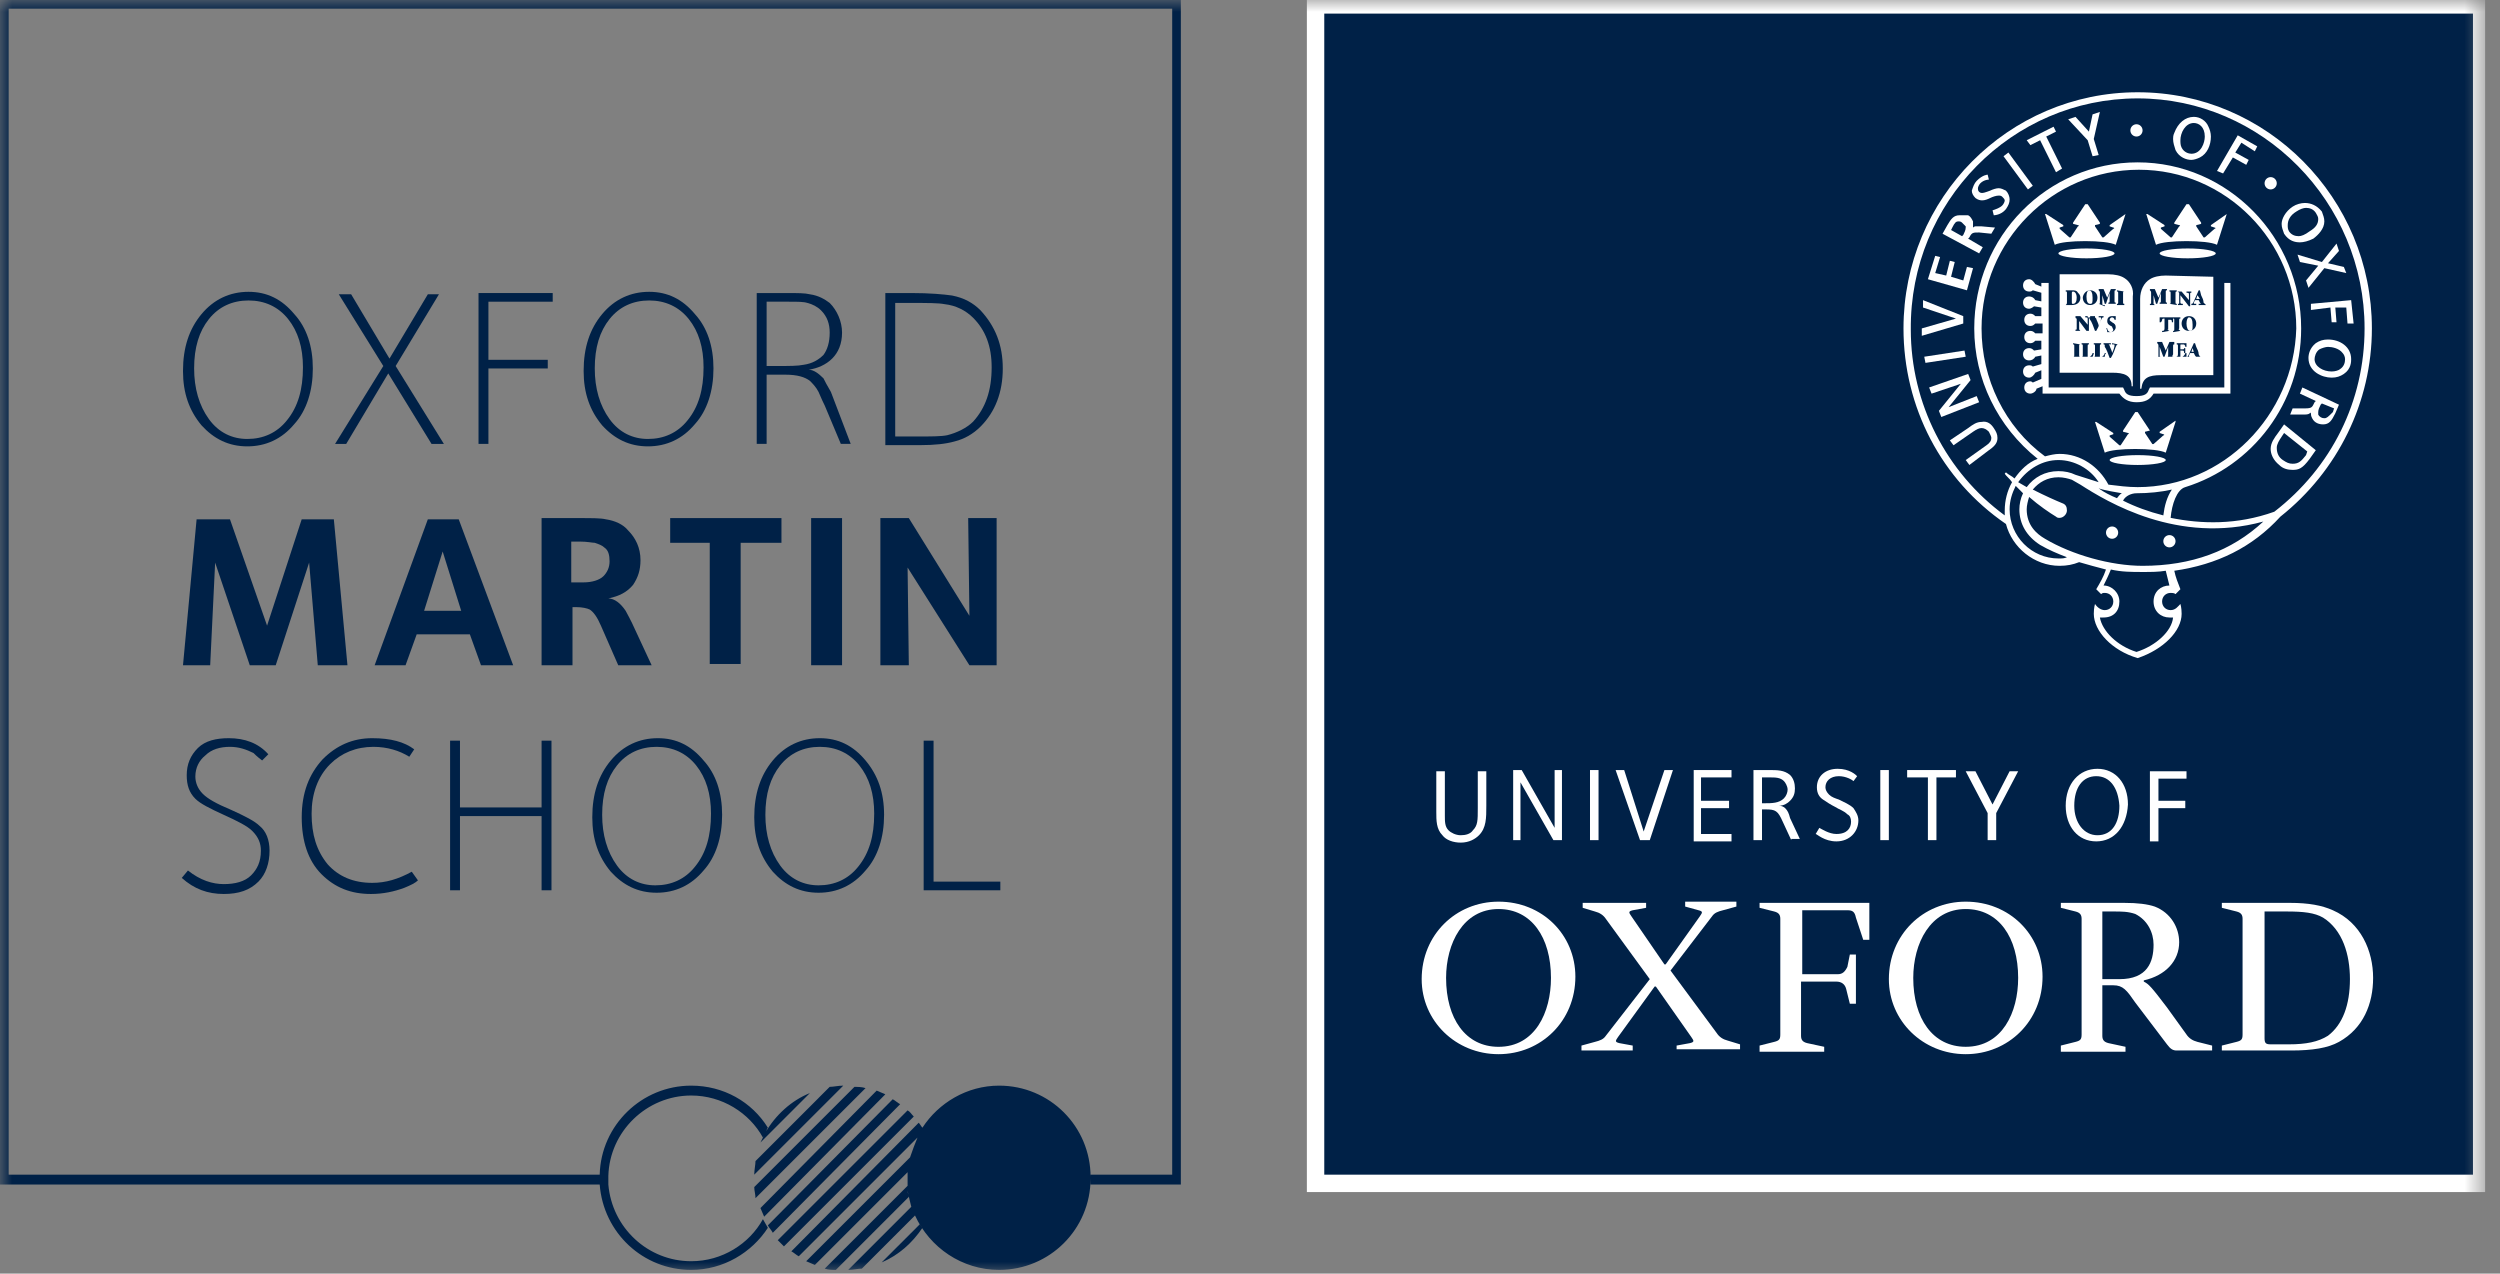 <svg width="106" height="54" viewBox="0 0 106 54" fill="none" xmlns="http://www.w3.org/2000/svg">
<rect x="0" y="0" width="106" height="54" fill="#808080" stroke="none"/>
<g clip-path="url(#clip0_813_3406)">
<mask id="mask0_813_3406" style="mask-type:luminance" maskUnits="userSpaceOnUse" x="0" y="0" width="106" height="54">
<path d="M105.379 0H0V54H105.379V0Z" fill="white"/>
</mask>
<g mask="url(#mask0_813_3406)">
<path d="M55.78 0.209V50.174H105.223V0.209H55.78Z" fill="#002147" stroke="white" stroke-width="0.738" stroke-miterlimit="10"/>
<path d="M66.796 41.412C66.796 43.289 65.347 44.697 63.538 44.697C61.727 44.697 60.279 43.289 60.279 41.516C60.279 39.638 61.727 38.23 63.538 38.23C65.399 38.23 66.796 39.638 66.796 41.412ZM65.761 41.464C65.761 39.743 64.934 38.543 63.538 38.543C62.038 38.543 61.314 40.003 61.314 41.464C61.314 43.185 62.141 44.385 63.538 44.385C65.089 44.385 65.761 42.924 65.761 41.464Z" fill="white"/>
<path d="M86.604 41.411C86.604 43.289 85.156 44.697 83.346 44.697C81.536 44.697 80.088 43.289 80.088 41.516C80.088 39.638 81.536 38.23 83.346 38.23C85.208 38.23 86.604 39.638 86.604 41.411ZM85.57 41.464C85.57 39.742 84.742 38.543 83.346 38.543C81.846 38.543 81.122 40.003 81.122 41.464C81.122 43.185 81.949 44.384 83.346 44.384C84.897 44.384 85.57 42.924 85.57 41.464Z" fill="white"/>
<path d="M89.087 41.516H89.863C91.052 41.516 91.311 40.786 91.311 40.055C91.311 39.534 91.052 39.012 90.535 38.752C90.225 38.647 89.966 38.647 89.604 38.647H89.139V41.516H89.087ZM90.535 42.507C90.173 41.985 90.018 41.776 89.604 41.776H89.139V43.915C89.139 44.071 89.191 44.176 89.397 44.228L90.121 44.384V44.593H87.38V44.332L88.001 44.176C88.208 44.123 88.26 44.071 88.26 43.863V38.96C88.26 38.804 88.208 38.699 88.001 38.647L87.38 38.491V38.282H90.07C90.639 38.282 91.052 38.334 91.363 38.439C92.035 38.699 92.397 39.325 92.397 39.951C92.397 40.733 91.828 41.359 90.897 41.568V41.62C91.104 41.724 91.208 41.829 91.88 42.715L92.707 43.863C92.811 44.019 92.966 44.123 93.173 44.176L93.794 44.332V44.541H92.294C92.139 44.541 92.035 44.489 91.88 44.28L90.535 42.507Z" fill="white"/>
<path d="M78.433 40.473H78.691V42.559H78.433L78.278 41.933C78.226 41.724 78.07 41.62 77.864 41.62H76.364V43.915C76.364 44.071 76.415 44.176 76.622 44.228L77.346 44.384V44.593H74.606V44.332L75.226 44.176C75.433 44.123 75.485 44.071 75.485 43.863V38.96C75.485 38.804 75.433 38.699 75.226 38.647L74.606 38.491V38.282H79.26V39.847H79.001L78.691 38.908C78.639 38.647 78.536 38.595 78.329 38.595H76.415V41.307H77.915C78.122 41.307 78.226 41.203 78.329 40.994L78.433 40.473Z" fill="white"/>
<path d="M94.206 44.593V44.332L94.827 44.176C95.034 44.123 95.085 44.071 95.085 43.863V38.96C95.085 38.804 95.034 38.699 94.827 38.647L94.206 38.491V38.282H97.103C97.879 38.282 98.448 38.386 98.913 38.595C100.103 39.117 100.62 40.316 100.62 41.464C100.62 42.559 100.206 43.602 99.172 44.176C98.706 44.437 98.034 44.541 97.154 44.541H94.206V44.593ZM96.017 38.647V44.019C96.017 44.228 96.069 44.28 96.275 44.28H97.051C97.775 44.28 98.293 44.176 98.706 43.915C99.327 43.446 99.637 42.611 99.637 41.516C99.637 40.473 99.327 39.429 98.499 38.908C98.137 38.699 97.672 38.647 96.948 38.647H96.017Z" fill="white"/>
<path d="M69.227 44.332V44.541H67.054V44.332L67.623 44.176C67.83 44.123 67.985 44.071 68.088 43.915L69.951 41.516L68.088 38.96C67.985 38.804 67.83 38.699 67.623 38.647L67.106 38.491V38.282H69.795V38.491L69.227 38.595C69.019 38.647 69.071 38.699 69.175 38.856L70.571 40.89H70.623L72.071 38.856C72.174 38.699 72.226 38.647 72.019 38.595L71.451 38.438V38.23H73.623V38.438L73.054 38.595C72.847 38.647 72.692 38.699 72.588 38.856L70.83 41.151L72.795 43.81C72.898 43.967 73.054 44.071 73.26 44.123L73.778 44.28V44.489H71.088V44.332L71.657 44.228C71.864 44.176 71.812 44.123 71.709 43.967L70.209 41.829H70.157L68.606 43.967C68.502 44.123 68.451 44.176 68.658 44.228L69.227 44.332Z" fill="white"/>
<path d="M62.71 35.414C62.554 35.57 62.296 35.727 61.934 35.727C61.623 35.727 61.313 35.622 61.158 35.414C60.899 35.153 60.899 34.788 60.899 34.423V32.702H61.262V34.579C61.262 34.84 61.262 35.049 61.417 35.205C61.52 35.309 61.727 35.414 61.934 35.414C62.141 35.414 62.347 35.362 62.451 35.205C62.658 34.996 62.658 34.788 62.658 34.266V32.702H63.02V34.162C63.02 34.684 63.02 35.101 62.71 35.414Z" fill="white"/>
<path d="M65.864 35.622L64.468 33.171V35.622H64.158V32.65H64.52L65.916 35.101V32.65H66.227V35.622H65.864Z" fill="white"/>
<path d="M67.416 35.622V32.65H67.778V35.622H67.416Z" fill="white"/>
<path d="M69.951 35.622H69.537L68.502 32.65H68.865L69.692 35.257L70.571 32.65H70.933L69.951 35.622Z" fill="white"/>
<path d="M71.813 35.622V32.65H73.416V32.962H72.123V33.953H73.312V34.266H72.123V35.362H73.416V35.675H71.813V35.622Z" fill="white"/>
<path d="M75.64 33.119C75.485 32.962 75.278 32.962 75.019 32.962H74.709V34.058H74.812C75.122 34.058 75.433 34.058 75.64 33.849C75.743 33.745 75.795 33.588 75.795 33.484C75.795 33.328 75.691 33.171 75.64 33.119ZM75.95 35.622L75.588 34.84C75.381 34.371 75.278 34.319 74.864 34.319H74.709V35.622H74.347V32.65H74.967C75.381 32.65 75.64 32.65 75.898 32.858C76.053 33.015 76.105 33.223 76.105 33.432C76.105 33.641 76.053 33.797 75.898 33.953C75.795 34.058 75.64 34.162 75.433 34.162C75.537 34.162 75.64 34.214 75.691 34.266C75.795 34.371 75.846 34.475 75.898 34.684L76.312 35.57H75.95V35.622Z" fill="white"/>
<path d="M79.725 35.622V32.65H80.087V35.622H79.725Z" fill="white"/>
<path d="M82.105 32.962V35.622H81.743V32.962H80.863V32.65H82.932V32.962H82.105Z" fill="white"/>
<path d="M84.639 34.475V35.622H84.276V34.475L83.346 32.702H83.759L84.483 34.11L85.207 32.702H85.57L84.639 34.475Z" fill="white"/>
<path d="M88.88 32.91C88.311 32.91 87.949 33.38 87.949 34.162C87.949 34.892 88.362 35.414 88.931 35.414C89.552 35.414 89.862 34.892 89.862 34.162C89.81 33.38 89.449 32.91 88.88 32.91ZM88.88 35.675C88.104 35.675 87.586 35.049 87.586 34.162C87.586 33.223 88.156 32.597 88.931 32.597C89.707 32.597 90.225 33.223 90.225 34.11C90.173 35.049 89.655 35.675 88.88 35.675Z" fill="white"/>
<path d="M91.518 32.962V33.953H92.656V34.266H91.518V35.675H91.156V32.702H92.708V33.015H91.518V32.962Z" fill="white"/>
<path d="M77.036 33.38C77.036 32.91 77.398 32.597 77.916 32.597C78.433 32.597 78.691 32.858 78.743 32.91L78.588 33.119C78.536 33.067 78.278 32.91 77.967 32.91C77.605 32.91 77.398 33.119 77.398 33.38C77.398 33.484 77.45 33.588 77.553 33.693C77.657 33.797 77.812 33.849 77.967 33.901C78.174 34.005 78.433 34.11 78.588 34.266C78.691 34.423 78.795 34.579 78.795 34.788C78.795 35.257 78.433 35.675 77.864 35.675C77.346 35.675 77.036 35.361 76.985 35.361L77.14 35.101C77.243 35.153 77.553 35.361 77.864 35.361C78.329 35.361 78.485 35.101 78.485 34.84C78.485 34.684 78.433 34.579 78.329 34.527C78.174 34.37 77.967 34.318 77.812 34.214C77.605 34.11 77.45 34.005 77.295 33.901C77.14 33.797 77.036 33.64 77.036 33.38Z" fill="white"/>
<path d="M94.311 11.996C94.311 11.996 94.311 16.168 94.311 16.429C94.052 16.429 91.156 16.429 91.156 16.429L91.104 16.533C91.053 16.69 90.949 16.794 90.587 16.794C90.225 16.794 90.122 16.69 90.07 16.533L90.019 16.429C90.019 16.429 87.122 16.429 86.863 16.429C86.863 16.168 86.863 11.996 86.863 11.996H86.553V12.152L86.295 12.048C86.243 11.944 86.139 11.839 86.036 11.839C85.881 11.839 85.777 11.944 85.777 12.1C85.777 12.257 85.881 12.361 86.036 12.361C86.088 12.361 86.139 12.361 86.191 12.309L86.553 12.413V12.778L86.295 12.726C86.243 12.622 86.139 12.57 86.036 12.57C85.881 12.57 85.777 12.674 85.777 12.83C85.777 12.987 85.881 13.091 86.036 13.091C86.088 13.091 86.191 13.039 86.243 12.987L86.553 13.039V13.404H86.295C86.243 13.352 86.191 13.3 86.088 13.3C85.932 13.3 85.829 13.404 85.829 13.56C85.829 13.717 85.932 13.821 86.088 13.821C86.191 13.821 86.243 13.769 86.295 13.717H86.605V14.134H86.295C86.243 14.082 86.191 14.03 86.088 14.03C85.932 14.03 85.829 14.134 85.829 14.291C85.829 14.447 85.932 14.552 86.088 14.552C86.191 14.552 86.243 14.499 86.295 14.447H86.553V14.812L86.243 14.864C86.191 14.812 86.139 14.76 86.036 14.76C85.881 14.76 85.777 14.864 85.777 15.021C85.777 15.177 85.881 15.282 86.036 15.282C86.139 15.282 86.243 15.229 86.295 15.125L86.553 15.073V15.438L86.191 15.542C86.139 15.49 86.088 15.49 86.036 15.49C85.881 15.49 85.777 15.595 85.777 15.751C85.777 15.908 85.881 16.012 86.036 16.012C86.139 16.012 86.243 15.908 86.295 15.803L86.553 15.699V16.064L86.191 16.22C86.191 16.22 86.139 16.168 86.088 16.168C85.932 16.168 85.829 16.273 85.829 16.429C85.829 16.585 85.932 16.69 86.088 16.69C86.191 16.69 86.346 16.585 86.346 16.481L86.605 16.377V16.69C86.605 16.69 89.708 16.69 89.863 16.69C90.019 16.898 90.225 17.055 90.587 17.055C90.949 17.055 91.156 16.951 91.311 16.69C91.466 16.69 94.57 16.69 94.57 16.69V11.996H94.311Z" fill="white"/>
<path d="M88.467 10.953C89.124 10.953 89.656 10.859 89.656 10.744C89.656 10.629 89.124 10.535 88.467 10.535C87.809 10.535 87.277 10.629 87.277 10.744C87.277 10.859 87.809 10.953 88.467 10.953Z" fill="white"/>
<path d="M90.122 9.075L89.449 9.545V9.597L89.604 9.649C89.656 9.649 89.656 9.701 89.604 9.701L89.191 10.066H89.139L88.828 9.597C88.828 9.545 88.828 9.545 88.828 9.545L89.035 9.492V9.44L88.518 8.658H88.415L87.898 9.44V9.492L88.104 9.545C88.156 9.545 88.156 9.597 88.104 9.597L87.794 10.066H87.743L87.329 9.701V9.649L87.484 9.597V9.545L86.76 9.075H86.708L87.122 10.379C87.329 10.275 87.846 10.223 88.415 10.223C88.984 10.223 89.501 10.275 89.708 10.379L90.122 9.075Z" fill="white"/>
<path d="M90.638 19.715C91.295 19.715 91.828 19.621 91.828 19.506C91.828 19.391 91.295 19.297 90.638 19.297C89.981 19.297 89.449 19.391 89.449 19.506C89.449 19.621 89.981 19.715 90.638 19.715Z" fill="white"/>
<path d="M92.242 17.837L91.569 18.307V18.359L91.724 18.411C91.776 18.411 91.776 18.463 91.724 18.463L91.311 18.828H91.259L90.948 18.359C90.948 18.307 90.948 18.307 90.948 18.307L91.156 18.255L90.638 17.472H90.535L90.018 18.255V18.307L90.225 18.359C90.276 18.359 90.276 18.411 90.225 18.411L89.914 18.881H89.863L89.449 18.515V18.463L89.604 18.411V18.359L88.88 17.89H88.828L89.242 19.193C89.449 19.089 89.966 19.037 90.535 19.037C91.104 19.037 91.621 19.089 91.828 19.193L92.242 17.89V17.837Z" fill="white"/>
<path d="M92.758 10.953C93.415 10.953 93.948 10.859 93.948 10.744C93.948 10.629 93.415 10.535 92.758 10.535C92.102 10.535 91.569 10.629 91.569 10.744C91.569 10.859 92.102 10.953 92.758 10.953Z" fill="white"/>
<path d="M94.414 9.075L93.742 9.545V9.597L93.897 9.649C93.948 9.649 93.948 9.701 93.897 9.701L93.483 10.066H93.431L93.121 9.597C93.121 9.545 93.121 9.545 93.121 9.545L93.328 9.492V9.44L92.811 8.658H92.707L92.19 9.44V9.492L92.397 9.545C92.448 9.545 92.448 9.597 92.397 9.597L92.087 10.066H92.035L91.621 9.701V9.649L91.776 9.597V9.545L91.052 9.075H91.001L91.414 10.379C91.621 10.275 92.138 10.223 92.707 10.223C93.276 10.223 93.793 10.275 94 10.379L94.414 9.075Z" fill="white"/>
<path d="M87.897 12.361C87.846 12.361 87.846 12.361 87.897 12.361C87.846 12.361 87.846 12.413 87.846 12.413V12.778C87.846 12.883 87.846 12.883 87.897 12.883C88.001 12.883 88.052 12.778 88.052 12.622C88.052 12.413 87.949 12.361 87.897 12.361Z" fill="white"/>
<path d="M90.07 11.787C89.915 11.683 89.656 11.63 89.397 11.63H87.328V15.803H89.552C90.07 15.803 90.38 15.907 90.38 16.377H90.431V12.569C90.483 12.256 90.328 11.943 90.07 11.787ZM88.984 12.882C89.035 12.882 89.035 12.882 89.035 12.83C89.035 12.778 89.035 12.778 89.035 12.674V12.465C89.035 12.361 89.035 12.361 88.984 12.309V12.256H89.191L89.346 12.621L89.501 12.256H89.707V12.309C89.656 12.309 89.656 12.309 89.656 12.413V12.726C89.656 12.83 89.656 12.83 89.707 12.83V12.882H89.397V12.83C89.449 12.83 89.449 12.83 89.449 12.726V12.413L89.294 12.882H89.242L89.139 12.517V12.726C89.139 12.83 89.139 12.83 89.139 12.882C89.139 12.934 89.139 12.934 89.242 12.934V12.986L88.984 12.882ZM89.501 13.821C89.397 13.769 89.346 13.717 89.346 13.612C89.346 13.508 89.397 13.404 89.552 13.404C89.604 13.404 89.604 13.404 89.656 13.404H89.707C89.707 13.456 89.707 13.508 89.707 13.56H89.656C89.656 13.508 89.604 13.456 89.552 13.456C89.501 13.456 89.449 13.508 89.449 13.56C89.449 13.612 89.501 13.612 89.552 13.665C89.656 13.717 89.707 13.769 89.707 13.873C89.707 13.977 89.604 14.082 89.501 14.082C89.449 14.082 89.449 14.082 89.397 14.082C89.346 14.082 89.346 14.082 89.346 14.082C89.346 14.03 89.346 13.977 89.294 13.925H89.346C89.346 13.977 89.397 14.082 89.501 14.082C89.552 14.082 89.604 14.03 89.604 13.977C89.552 13.873 89.552 13.821 89.501 13.821ZM88.88 13.508C88.88 13.56 88.984 13.717 88.984 13.821C89.035 13.717 89.087 13.56 89.087 13.508C89.087 13.456 89.087 13.456 89.035 13.456H88.984V13.404H89.191V13.456C89.139 13.456 89.139 13.456 89.087 13.56C89.087 13.56 88.984 13.873 88.88 14.03H88.828C88.776 13.873 88.673 13.612 88.622 13.56C88.57 13.456 88.57 13.456 88.518 13.456V13.404H88.828V13.456L88.88 13.508ZM88.622 12.309C88.776 12.309 88.932 12.413 88.932 12.621C88.932 12.83 88.776 12.934 88.622 12.934C88.415 12.934 88.311 12.778 88.311 12.621C88.311 12.517 88.415 12.309 88.622 12.309ZM87.587 12.934C87.639 12.882 87.639 12.882 87.639 12.778V12.465C87.639 12.361 87.639 12.361 87.587 12.361V12.309H87.846C87.949 12.309 88.052 12.309 88.104 12.413C88.156 12.465 88.208 12.517 88.208 12.621C88.208 12.83 88.052 12.934 87.846 12.934H87.587ZM88.208 14.603C88.156 14.603 88.156 14.603 88.156 14.708V15.021C88.156 15.125 88.156 15.125 88.208 15.125H87.897C87.949 15.125 87.949 15.125 87.949 15.021V14.708C87.949 14.603 87.949 14.603 87.897 14.603V14.551L88.208 14.603ZM88.208 14.03H88.001V13.977C88.052 13.977 88.052 13.977 88.052 13.925C88.052 13.873 88.052 13.821 88.052 13.769V13.612C88.052 13.56 88.052 13.508 88.052 13.508C88.052 13.508 88.001 13.508 88.001 13.456V13.404H88.208L88.518 13.769V13.665C88.518 13.56 88.518 13.508 88.518 13.508C88.518 13.456 88.467 13.456 88.415 13.456V13.404H88.622V13.456C88.57 13.456 88.57 13.456 88.57 13.508C88.57 13.56 88.57 13.612 88.57 13.665V14.03H88.467L88.156 13.612V13.769C88.156 13.873 88.156 13.925 88.156 13.925C88.156 13.977 88.156 13.977 88.208 14.03ZM88.725 15.125H88.26C88.311 15.125 88.311 15.125 88.311 15.021V14.708C88.311 14.603 88.311 14.603 88.26 14.603V14.551H88.57V14.603C88.518 14.603 88.518 14.603 88.518 14.708V15.021C88.518 15.073 88.518 15.073 88.518 15.125H88.57C88.622 15.125 88.622 15.125 88.673 15.073C88.673 15.073 88.725 15.021 88.725 14.968H88.776C88.776 15.021 88.725 15.125 88.725 15.125ZM89.242 15.125H88.776C88.828 15.125 88.828 15.125 88.828 15.021V14.708C88.828 14.603 88.828 14.603 88.776 14.603V14.551H89.087V14.603C89.035 14.603 89.035 14.603 89.035 14.708V15.021C89.035 15.073 89.035 15.073 89.035 15.125H89.087C89.139 15.125 89.139 15.125 89.191 15.073C89.191 15.073 89.242 15.021 89.242 14.968H89.294C89.242 15.021 89.242 15.125 89.242 15.125ZM89.811 14.603C89.759 14.603 89.759 14.603 89.707 14.708C89.707 14.708 89.604 15.021 89.501 15.177H89.449C89.397 15.021 89.294 14.76 89.242 14.708C89.242 14.603 89.242 14.603 89.191 14.603V14.551H89.501V14.603H89.449C89.397 14.603 89.397 14.603 89.449 14.655C89.449 14.708 89.552 14.864 89.552 14.968C89.604 14.864 89.656 14.708 89.656 14.655C89.656 14.603 89.656 14.603 89.604 14.603H89.552V14.551L89.811 14.603ZM90.07 12.361C90.018 12.361 90.018 12.361 90.018 12.465V12.778C90.018 12.882 90.018 12.882 90.07 12.882V12.934H89.759V12.882C89.811 12.882 89.811 12.882 89.811 12.778V12.465C89.811 12.361 89.811 12.361 89.759 12.361V12.309L90.07 12.361Z" fill="white"/>
<path d="M88.621 12.883C88.725 12.883 88.725 12.83 88.725 12.622C88.725 12.413 88.673 12.309 88.57 12.309C88.518 12.309 88.466 12.413 88.466 12.57C88.466 12.778 88.518 12.883 88.621 12.883Z" fill="white"/>
<path d="M92.707 13.717C92.707 13.873 92.759 14.03 92.862 14.03C92.966 14.03 92.966 13.977 92.966 13.769C92.966 13.56 92.914 13.456 92.81 13.456C92.759 13.456 92.707 13.56 92.707 13.717Z" fill="white"/>
<path d="M91.828 11.683C91.569 11.683 91.311 11.735 91.156 11.839C90.897 11.996 90.742 12.309 90.742 12.674V16.481H90.794C90.845 16.012 91.104 15.907 91.621 15.907H93.845V11.735L91.828 11.683ZM92.294 12.361H92.5L92.811 12.726V12.622C92.811 12.517 92.811 12.465 92.811 12.465C92.811 12.413 92.759 12.413 92.707 12.413V12.361H92.914V12.413C92.863 12.413 92.863 12.413 92.863 12.465C92.863 12.517 92.863 12.569 92.863 12.622V12.987H92.811L92.448 12.517V12.674C92.448 12.778 92.448 12.83 92.448 12.83C92.448 12.882 92.5 12.882 92.552 12.882V12.934H92.345V12.882C92.397 12.882 92.397 12.882 92.397 12.83C92.397 12.778 92.397 12.726 92.397 12.674V12.517C92.397 12.465 92.397 12.413 92.397 12.413C92.345 12.361 92.345 12.361 92.294 12.361ZM93.121 13.717C93.121 13.925 92.966 14.03 92.811 14.03C92.604 14.03 92.5 13.873 92.5 13.717C92.5 13.56 92.604 13.404 92.811 13.404C93.018 13.404 93.121 13.56 93.121 13.717ZM92.448 14.03L92.139 14.082V14.03C92.19 14.03 92.19 14.03 92.19 13.925V13.613C92.19 13.508 92.19 13.508 92.139 13.508V13.456H92.448V13.508C92.397 13.508 92.397 13.508 92.397 13.613V13.925C92.345 13.978 92.397 13.978 92.448 14.03ZM91.983 12.882C92.035 12.882 92.035 12.882 92.035 12.778V12.465C92.035 12.361 92.035 12.361 91.983 12.361V12.309H92.294V12.361C92.242 12.361 92.242 12.361 92.242 12.465V12.778C92.242 12.882 92.242 12.882 92.294 12.882V12.934L91.983 12.882ZM91.983 14.03L91.673 14.082V14.03C91.724 14.03 91.776 14.03 91.776 13.925V13.508C91.724 13.508 91.673 13.508 91.673 13.56C91.673 13.56 91.673 13.613 91.621 13.665H91.569C91.569 13.613 91.569 13.508 91.569 13.456H91.621C91.621 13.456 91.621 13.456 91.673 13.456H92.035H92.087H92.139C92.139 13.508 92.139 13.56 92.139 13.665H92.087C92.087 13.613 92.087 13.56 92.035 13.56C92.035 13.56 91.983 13.56 91.931 13.56V13.978C91.88 13.978 91.88 13.978 91.983 14.03ZM91.363 12.934H91.156V12.882C91.207 12.882 91.207 12.882 91.207 12.83C91.207 12.778 91.207 12.778 91.207 12.674V12.465C91.207 12.361 91.207 12.361 91.156 12.309V12.256H91.363L91.518 12.622L91.673 12.256H91.88V12.309C91.828 12.309 91.828 12.309 91.828 12.413V12.726C91.828 12.83 91.828 12.83 91.88 12.83V12.882H91.569V12.83C91.621 12.83 91.621 12.83 91.621 12.726V12.413L91.466 12.882H91.414L91.311 12.517V12.726C91.311 12.83 91.311 12.83 91.311 12.882C91.311 12.882 91.311 12.882 91.363 12.934ZM92.19 15.125H91.88C91.931 15.125 91.931 15.125 91.931 15.021V14.708L91.776 15.125H91.724L91.569 14.708V14.916C91.569 15.021 91.569 15.021 91.569 15.073C91.569 15.125 91.569 15.125 91.673 15.125H91.466C91.518 15.125 91.518 15.125 91.518 15.073C91.518 15.021 91.518 15.021 91.518 14.916V14.708C91.518 14.604 91.518 14.604 91.466 14.551V14.499H91.673L91.828 14.864L91.983 14.499H92.19V14.604C92.139 14.604 92.139 14.604 92.139 14.708V15.021C92.087 15.125 92.087 15.125 92.19 15.125ZM92.707 15.125H92.242C92.294 15.125 92.345 15.125 92.345 15.021V14.708C92.345 14.604 92.345 14.604 92.294 14.604V14.551H92.707C92.707 14.551 92.707 14.656 92.707 14.708H92.656C92.656 14.656 92.656 14.656 92.604 14.604C92.604 14.604 92.552 14.604 92.5 14.604C92.448 14.604 92.448 14.604 92.448 14.656V14.812H92.5C92.604 14.812 92.604 14.812 92.604 14.76H92.656V14.969H92.604C92.604 14.864 92.604 14.864 92.5 14.864H92.448V15.021C92.448 15.073 92.448 15.073 92.448 15.125H92.5C92.552 15.125 92.552 15.125 92.604 15.073C92.604 15.073 92.656 15.021 92.656 14.969H92.707C92.707 15.021 92.707 15.125 92.707 15.125ZM93.328 15.125H93.018H93.069C93.121 15.125 93.121 15.125 93.069 15.073L93.018 14.969H92.863L92.811 15.073C92.811 15.125 92.811 15.125 92.863 15.125H92.914H92.707C92.759 15.125 92.759 15.125 92.811 15.021L93.018 14.551H93.069L93.121 14.708C93.173 14.812 93.224 14.916 93.224 15.021C93.276 15.125 93.276 15.125 93.328 15.125ZM93.535 12.934H93.224V12.882H93.276C93.328 12.882 93.328 12.882 93.276 12.83L93.224 12.726H93.069L93.018 12.83C93.018 12.882 93.018 12.882 93.069 12.882H93.121V12.934H92.914V12.882C92.966 12.882 92.966 12.882 93.018 12.778L93.224 12.309H93.276L93.328 12.517C93.38 12.622 93.431 12.726 93.431 12.83C93.483 12.882 93.483 12.882 93.535 12.934Z" fill="white"/>
<path d="M92.966 14.76L92.915 14.916H93.017L92.966 14.76Z" fill="white"/>
<path d="M93.172 12.517L93.121 12.674H93.275L93.172 12.517Z" fill="white"/>
<path d="M89.553 22.844C89.695 22.844 89.811 22.727 89.811 22.583C89.811 22.439 89.695 22.323 89.553 22.323C89.41 22.323 89.294 22.439 89.294 22.583C89.294 22.727 89.41 22.844 89.553 22.844Z" fill="white"/>
<path d="M91.984 23.209C92.127 23.209 92.243 23.092 92.243 22.948C92.243 22.804 92.127 22.688 91.984 22.688C91.841 22.688 91.725 22.804 91.725 22.948C91.725 23.092 91.841 23.209 91.984 23.209Z" fill="white"/>
<path d="M90.587 5.789C90.73 5.789 90.845 5.673 90.845 5.529C90.845 5.385 90.73 5.268 90.587 5.268C90.444 5.268 90.328 5.385 90.328 5.529C90.328 5.673 90.444 5.789 90.587 5.789Z" fill="white"/>
<path d="M96.276 8.032C96.419 8.032 96.535 7.915 96.535 7.771C96.535 7.627 96.419 7.51 96.276 7.51C96.133 7.51 96.018 7.627 96.018 7.771C96.018 7.915 96.133 8.032 96.276 8.032Z" fill="white"/>
<path d="M84.536 18.15C84.64 18.306 84.692 18.411 84.692 18.567C84.692 18.724 84.64 18.88 84.329 19.089L83.502 19.715L83.347 19.506L84.226 18.88C84.381 18.776 84.433 18.672 84.433 18.567C84.433 18.515 84.381 18.411 84.329 18.306C84.226 18.202 84.123 18.15 84.019 18.15C83.915 18.15 83.812 18.202 83.657 18.306L82.829 18.88L82.674 18.672L83.45 18.15C83.657 17.994 83.812 17.889 84.019 17.889C84.278 17.837 84.433 17.994 84.536 18.15Z" fill="white"/>
<path d="M81.795 16.429L83.45 15.855L83.553 16.116L82.622 17.263L83.812 16.794L83.915 17.055L82.312 17.681L82.209 17.42L83.14 16.272L81.898 16.69L81.795 16.429Z" fill="white"/>
<path d="M81.588 15.125L83.295 14.864L83.346 15.125L81.639 15.386L81.588 15.125Z" fill="white"/>
<path d="M81.536 13.039V12.726L83.242 13.404V13.717L81.484 14.238V13.925L82.932 13.508L81.536 13.039Z" fill="white"/>
<path d="M83.088 9.127C82.829 9.127 82.725 9.284 82.57 9.544L82.364 9.91L83.915 10.744L84.07 10.483L83.449 10.118L83.501 10.066C83.605 9.857 83.656 9.857 83.915 9.857L84.432 9.91L84.588 9.649L84.018 9.597C83.915 9.597 83.812 9.597 83.76 9.597C83.76 9.597 83.708 9.597 83.656 9.649C83.656 9.597 83.656 9.597 83.656 9.544C83.656 9.492 83.656 9.44 83.656 9.388C83.605 9.284 83.553 9.179 83.449 9.127C83.243 9.127 83.139 9.127 83.088 9.127ZM82.777 9.649C82.88 9.44 82.932 9.388 83.036 9.388C83.088 9.388 83.139 9.388 83.191 9.44C83.243 9.492 83.294 9.544 83.346 9.597V9.649C83.346 9.753 83.294 9.857 83.243 9.962L83.191 10.014L82.725 9.753L82.777 9.649Z" fill="white"/>
<path d="M84.949 6.624L85.156 6.467L86.191 7.875L85.984 8.032L84.949 6.624Z" fill="white"/>
<path d="M85.932 5.946L87.071 5.372L87.174 5.581L86.76 5.789L87.432 7.145L87.174 7.302L86.501 5.946L86.088 6.154L85.932 5.946Z" fill="white"/>
<path d="M88.725 4.85L89.035 4.746L88.776 5.894L88.984 6.572L88.725 6.624L88.518 5.946L87.691 5.059L88.001 4.955L88.57 5.581L88.725 4.85Z" fill="white"/>
<path d="M94.001 7.25L94.88 5.737L95.707 6.206L95.604 6.415L95.035 6.05L94.776 6.467L95.345 6.78L95.241 6.989L94.673 6.676L94.259 7.354L94.001 7.25Z" fill="white"/>
<path d="M98.449 11.109L99.069 10.327L99.173 10.64L98.707 11.161L99.379 11.318L99.483 11.579L98.552 11.37L97.88 12.204L97.776 11.891L98.294 11.265L97.518 11.109L97.415 10.796L98.449 11.109Z" fill="white"/>
<path d="M97.983 12.882L99.689 12.726L99.793 13.717H99.534L99.482 13.039H99.017L99.068 13.665H98.862L98.81 13.039L97.983 13.143V12.882Z" fill="white"/>
<path d="M98.707 14.395C98.5 14.395 98.344 14.447 98.189 14.551C97.931 14.76 97.879 15.021 97.879 15.177C97.879 15.751 98.448 16.012 98.862 16.012C99.069 16.012 99.224 15.96 99.379 15.855C99.689 15.647 99.689 15.334 99.689 15.229C99.689 14.708 99.224 14.395 98.707 14.395ZM98.862 15.751C98.5 15.751 98.138 15.542 98.138 15.229C98.138 15.125 98.189 14.916 98.344 14.812C98.448 14.76 98.603 14.708 98.707 14.708C98.862 14.708 99.172 14.76 99.328 14.969C99.379 15.021 99.431 15.125 99.431 15.229C99.431 15.386 99.379 15.542 99.224 15.647C99.172 15.699 99.017 15.751 98.862 15.751Z" fill="white"/>
<path d="M97.724 8.606C97.569 8.606 97.362 8.658 97.207 8.762C96.896 8.971 96.741 9.284 96.741 9.492C96.741 9.649 96.793 9.753 96.845 9.91C97.052 10.223 97.311 10.275 97.517 10.275C97.672 10.275 97.879 10.223 98.086 10.118C98.293 9.962 98.552 9.701 98.552 9.388C98.552 9.232 98.5 9.127 98.448 8.971C98.241 8.71 97.983 8.606 97.724 8.606ZM97.465 10.014C97.311 10.014 97.155 9.962 97.052 9.805C97 9.701 97 9.649 97 9.544C97 9.336 97.103 9.127 97.362 8.971C97.517 8.866 97.672 8.814 97.776 8.814C97.931 8.814 98.086 8.866 98.19 9.023C98.241 9.127 98.293 9.179 98.293 9.284C98.293 9.492 98.19 9.649 97.931 9.805C97.724 9.962 97.569 10.014 97.465 10.014Z" fill="white"/>
<path d="M93.018 4.955C92.656 4.955 92.346 5.215 92.191 5.633C92.139 5.737 92.139 5.841 92.139 5.894C92.139 6.05 92.191 6.206 92.242 6.363C92.397 6.676 92.707 6.78 92.915 6.78C93.018 6.78 93.173 6.728 93.276 6.676C93.587 6.519 93.742 6.154 93.742 5.789C93.742 5.633 93.691 5.476 93.639 5.372C93.535 5.111 93.276 4.955 93.018 4.955ZM92.915 6.519C92.811 6.519 92.604 6.467 92.501 6.259C92.449 6.154 92.449 6.05 92.449 5.946C92.449 5.633 92.656 5.215 93.018 5.215C93.225 5.215 93.483 5.372 93.483 5.789C93.483 6.05 93.328 6.519 92.915 6.519Z" fill="white"/>
<path d="M83.398 11.318L83.656 11.37L83.398 12.309L81.743 11.839L82.053 10.848L82.26 10.9L82.053 11.578L82.519 11.683L82.674 11.057L82.881 11.109L82.725 11.735L83.243 11.891L83.398 11.318Z" fill="white"/>
<path d="M83.812 7.667C84.07 7.406 84.277 7.406 84.277 7.406L84.329 7.615C84.329 7.615 84.122 7.615 83.967 7.771C83.915 7.823 83.864 7.928 83.864 7.98C83.864 8.032 83.864 8.084 83.915 8.136C84.019 8.241 84.226 8.136 84.381 8.084C84.484 8.032 84.639 7.98 84.743 7.98C84.846 7.98 84.95 8.032 85.053 8.084C85.156 8.188 85.208 8.345 85.208 8.449C85.208 8.606 85.156 8.71 85.053 8.866C84.846 9.127 84.536 9.127 84.536 9.127L84.484 8.919C84.639 8.866 84.795 8.814 84.898 8.71C84.95 8.658 85.001 8.554 85.001 8.501C85.001 8.449 84.95 8.397 84.898 8.345C84.846 8.293 84.795 8.293 84.743 8.293C84.639 8.293 84.484 8.345 84.381 8.397C84.174 8.501 83.967 8.554 83.76 8.397C83.656 8.293 83.605 8.188 83.605 8.084C83.656 7.928 83.708 7.771 83.812 7.667Z" fill="white"/>
<path d="M97.517 16.69L98.189 17.003L98.138 17.055C98.035 17.264 98.035 17.316 97.724 17.316H97.207L97.103 17.576H97.672C97.776 17.576 97.879 17.576 97.931 17.524C97.931 17.524 97.983 17.524 97.983 17.472V17.524C97.983 17.576 97.983 17.629 98.035 17.733C98.138 17.942 98.344 17.994 98.5 17.994C98.759 17.994 98.862 17.837 99.017 17.524L99.172 17.159L97.62 16.429L97.517 16.69ZM98.552 17.733C98.448 17.733 98.344 17.681 98.293 17.576C98.293 17.524 98.293 17.524 98.293 17.472C98.293 17.368 98.344 17.264 98.396 17.159L98.448 17.107L98.965 17.316L98.914 17.472C98.707 17.681 98.655 17.733 98.552 17.733Z" fill="white"/>
<path d="M96.587 18.359C96.431 18.567 96.276 18.776 96.276 19.037C96.276 19.245 96.379 19.506 96.638 19.715C96.793 19.871 97 19.923 97.207 19.923C97.466 19.923 97.621 19.871 97.931 19.454L98.19 19.089L96.845 17.994L96.587 18.359ZM97.207 19.663C97.052 19.663 96.948 19.61 96.793 19.506C96.638 19.402 96.535 19.245 96.535 18.985C96.535 18.828 96.638 18.672 96.742 18.515L96.845 18.359L97.827 19.141L97.776 19.297C97.569 19.558 97.466 19.663 97.207 19.663Z" fill="white"/>
<path d="M100.568 13.925C100.568 8.397 96.121 3.912 90.638 3.912C85.156 3.912 80.708 8.397 80.708 13.925C80.708 17.263 82.312 20.341 85.053 22.218C85.311 23.209 86.242 23.991 87.329 23.991C87.638 23.991 87.897 23.939 88.156 23.835C88.518 23.939 88.88 24.044 89.293 24.148C89.19 24.461 89.035 24.722 88.88 24.983L89.087 25.191C89.138 25.139 89.19 25.139 89.242 25.139C89.449 25.139 89.604 25.295 89.604 25.504C89.604 25.713 89.449 25.869 89.242 25.869C89.087 25.869 88.932 25.765 88.828 25.608C88.828 25.608 88.777 25.765 88.777 26.026C88.777 26.756 89.552 27.59 90.638 27.903C91.725 27.538 92.501 26.756 92.501 26.026C92.501 25.765 92.449 25.608 92.449 25.608C92.345 25.713 92.242 25.869 92.035 25.869C91.828 25.869 91.673 25.713 91.673 25.504C91.673 25.295 91.828 25.139 92.035 25.139C92.086 25.139 92.19 25.139 92.242 25.191L92.449 24.983C92.345 24.722 92.242 24.461 92.19 24.2C94 23.939 95.5 23.209 96.689 21.905C99.12 19.976 100.568 17.055 100.568 13.925ZM87.277 23.679C86.139 23.679 85.208 22.74 85.208 21.592C85.208 21.227 85.311 20.914 85.466 20.601C85.57 20.706 85.673 20.81 85.777 20.914C85.673 21.123 85.621 21.384 85.621 21.592C85.621 22.218 85.932 22.74 86.501 23.105C86.863 23.314 87.225 23.47 87.638 23.626C87.535 23.679 87.432 23.679 87.277 23.679ZM90.638 20.654C90.225 20.654 89.811 20.601 89.397 20.549C88.983 19.767 88.208 19.245 87.329 19.245C87.121 19.245 86.914 19.297 86.708 19.35C85.001 18.098 84.018 16.064 84.018 13.925C84.018 10.222 87.018 7.197 90.69 7.197C94.362 7.197 97.362 10.222 97.362 13.925C97.258 17.628 94.259 20.654 90.638 20.654ZM92.086 20.758C91.88 21.071 91.776 21.436 91.725 21.853C91.104 21.697 90.535 21.488 90.017 21.227C90.121 21.019 90.38 20.914 90.587 20.914C91.104 20.914 91.621 20.862 92.086 20.758ZM89.966 20.914C89.862 20.966 89.811 21.071 89.759 21.123C89.501 21.019 89.19 20.862 88.983 20.706C89.293 20.81 89.707 20.862 89.966 20.914ZM87.277 19.506C87.949 19.506 88.621 19.871 88.983 20.445C88.673 20.341 88.311 20.236 88.001 20.132C87.793 20.028 87.535 19.976 87.277 19.976C86.708 19.976 86.242 20.236 85.932 20.654C85.829 20.601 85.673 20.497 85.57 20.445C85.984 19.871 86.604 19.506 87.277 19.506ZM91.983 24.826C91.621 24.826 91.311 25.087 91.311 25.504C91.311 25.921 91.621 26.182 91.983 26.182C92.035 26.182 92.086 26.182 92.138 26.182C92.086 26.756 91.414 27.382 90.587 27.642C89.759 27.382 89.138 26.756 89.035 26.182C89.087 26.182 89.138 26.182 89.19 26.182C89.604 26.182 89.862 25.921 89.862 25.504C89.862 25.139 89.552 24.826 89.19 24.826C89.293 24.617 89.397 24.409 89.501 24.148C89.966 24.252 90.38 24.252 90.845 24.252C91.207 24.252 91.517 24.252 91.828 24.2C91.88 24.409 91.931 24.617 91.983 24.826ZM90.845 23.991C89.501 23.991 87.845 23.522 86.708 22.844C86.346 22.635 85.932 22.27 85.932 21.592C85.932 21.436 85.984 21.227 86.035 21.071C86.449 21.436 86.914 21.749 87.173 21.905C87.225 21.957 87.277 21.957 87.329 21.957C87.484 21.957 87.638 21.801 87.638 21.645C87.638 21.488 87.587 21.384 87.432 21.332C87.173 21.227 86.708 21.019 86.19 20.758C86.449 20.445 86.811 20.236 87.277 20.236C87.484 20.236 87.69 20.288 87.846 20.341L88.208 20.549C89.345 21.279 92.345 23.105 95.965 22.114C94.621 23.366 92.914 23.991 90.845 23.991ZM96.431 21.697C94.828 22.27 93.328 22.218 92.035 21.957C92.086 21.384 92.293 20.758 92.656 20.654C95.5 19.767 97.569 17.107 97.569 13.925C97.569 10.066 94.465 6.884 90.638 6.884C86.811 6.884 83.708 10.014 83.708 13.925C83.708 16.064 84.69 18.098 86.397 19.454C85.984 19.61 85.673 19.923 85.415 20.288C85.311 20.184 85.156 20.132 85.053 20.028L85.001 20.08C85.053 20.184 85.208 20.288 85.311 20.445C85.105 20.81 85.001 21.227 85.001 21.645C85.001 21.697 85.001 21.801 85.001 21.853C82.518 20.028 81.018 17.107 81.018 13.978C80.967 8.553 85.311 4.172 90.638 4.172C95.913 4.172 100.258 8.553 100.258 13.925C100.258 17.003 98.862 19.819 96.431 21.697Z" fill="white"/>
<path d="M13.264 15.623C13.264 16.567 13.002 17.406 12.477 17.983C11.953 18.612 11.272 18.926 10.485 18.926C9.699 18.926 9.07 18.612 8.545 18.035C8.021 17.406 7.759 16.672 7.759 15.728C7.759 14.732 8.021 13.946 8.545 13.317C9.07 12.688 9.751 12.373 10.538 12.373C11.324 12.373 11.953 12.688 12.477 13.317C13.002 13.893 13.264 14.68 13.264 15.623ZM12.845 15.571C12.845 14.732 12.635 14.051 12.215 13.526C11.796 13.002 11.219 12.74 10.538 12.74C9.856 12.74 9.279 13.002 8.86 13.526C8.441 14.051 8.231 14.732 8.231 15.623C8.231 16.462 8.441 17.196 8.86 17.773C9.279 18.35 9.856 18.612 10.485 18.612C11.167 18.612 11.743 18.35 12.163 17.825C12.635 17.249 12.845 16.515 12.845 15.571Z" fill="#002147"/>
<path d="M18.821 18.822H18.297L16.462 15.833L14.679 18.822H14.207L16.252 15.519L14.365 12.478H14.889L16.514 15.204L18.14 12.478H18.611L16.776 15.519L18.821 18.822Z" fill="#002147"/>
<path d="M23.435 12.792H20.709V15.256H23.225V15.623H20.709V18.821H20.289V12.425H23.435V12.792Z" fill="#002147"/>
<path d="M30.251 15.623C30.251 16.567 29.989 17.406 29.464 17.983C28.94 18.612 28.259 18.926 27.472 18.926C26.686 18.926 26.056 18.612 25.532 18.035C25.008 17.406 24.746 16.672 24.746 15.728C24.746 14.732 25.008 13.946 25.532 13.317C26.056 12.688 26.738 12.373 27.524 12.373C28.311 12.373 28.94 12.688 29.464 13.317C29.989 13.893 30.251 14.68 30.251 15.623ZM29.831 15.571C29.831 14.732 29.622 14.051 29.202 13.526C28.783 13.002 28.206 12.74 27.524 12.74C26.843 12.74 26.266 13.002 25.847 13.526C25.427 14.051 25.218 14.732 25.218 15.623C25.218 16.462 25.427 17.196 25.847 17.773C26.266 18.35 26.843 18.612 27.472 18.612C28.154 18.612 28.73 18.35 29.15 17.825C29.622 17.249 29.831 16.515 29.831 15.571Z" fill="#002147"/>
<path d="M36.07 18.821H35.651L34.969 17.196C34.812 16.882 34.759 16.724 34.707 16.619C34.602 16.41 34.445 16.253 34.34 16.148C34.13 15.99 33.816 15.886 33.291 15.886H32.505V18.821H32.085V12.425H33.344C33.816 12.425 34.13 12.425 34.34 12.478C34.707 12.53 34.969 12.687 35.179 12.845C35.493 13.159 35.703 13.631 35.703 14.103C35.703 14.575 35.546 14.942 35.283 15.204C35.021 15.466 34.654 15.623 34.287 15.676C34.497 15.676 34.707 15.833 34.916 16.043C34.969 16.148 35.074 16.357 35.231 16.619L36.07 18.821ZM35.179 14.103C35.179 13.736 35.074 13.421 34.812 13.159C34.654 13.002 34.445 12.897 34.235 12.845C34.078 12.792 33.816 12.792 33.449 12.792H32.505V15.518H32.977C33.501 15.518 33.816 15.518 34.078 15.466C34.445 15.414 34.707 15.256 34.916 15.047C35.074 14.837 35.179 14.522 35.179 14.103Z" fill="#002147"/>
<path d="M42.518 15.623C42.518 16.619 42.204 17.458 41.575 18.087C41.26 18.402 40.893 18.612 40.474 18.717C40.106 18.821 39.635 18.874 39.006 18.874H37.538V12.425H38.639C39.425 12.425 40.002 12.478 40.369 12.53C40.893 12.635 41.26 12.845 41.575 13.159C42.204 13.841 42.518 14.627 42.518 15.623ZM42.046 15.571C42.046 14.68 41.784 13.998 41.26 13.474C40.945 13.159 40.526 12.95 40.054 12.897C39.792 12.845 39.32 12.845 38.639 12.845H37.957V18.507H38.848C39.477 18.507 39.897 18.507 40.159 18.454C40.578 18.35 40.998 18.14 41.26 17.878C41.784 17.301 42.046 16.567 42.046 15.571Z" fill="#002147"/>
<path d="M14.732 28.206H13.474L13.107 23.854L11.691 28.206H10.59L9.122 23.854L8.912 28.206H7.759L8.336 22.019H9.751L11.324 26.528L12.792 22.019H14.155L14.732 28.206Z" fill="#002147"/>
<path d="M21.757 28.206H20.394L19.922 26.895H17.668L17.196 28.206H15.885L18.14 22.019H19.45L21.757 28.206ZM19.555 25.899L18.769 23.383L17.982 25.899H19.555Z" fill="#002147"/>
<path d="M27.629 28.206H26.213L25.479 26.528C25.322 26.161 25.165 25.951 25.008 25.846C24.903 25.794 24.693 25.742 24.431 25.742H24.274V28.206H22.963V21.967H24.536C25.112 21.967 25.479 21.967 25.689 22.019C26.056 22.072 26.423 22.229 26.633 22.491C26.947 22.806 27.157 23.225 27.157 23.749C27.157 24.169 27.052 24.483 26.843 24.798C26.58 25.113 26.266 25.27 25.794 25.375C26.056 25.375 26.318 25.584 26.528 25.899C26.58 26.004 26.738 26.266 26.947 26.738L27.629 28.206ZM25.846 23.802C25.846 23.54 25.794 23.33 25.637 23.225C25.532 23.12 25.375 23.068 25.217 23.015C25.112 23.015 24.903 22.963 24.588 22.963H24.221V24.693H24.745C25.112 24.693 25.427 24.588 25.584 24.431C25.741 24.274 25.846 24.064 25.846 23.802Z" fill="#002147"/>
<path d="M33.081 23.015H31.404V28.153H30.093V23.015H28.416V21.967H33.134V23.015H33.081Z" fill="#002147"/>
<path d="M35.703 28.206H34.392V21.967H35.703V28.206Z" fill="#002147"/>
<path d="M42.204 28.206H41.103L38.482 24.064L38.534 28.206H37.328V21.967H38.534L41.103 26.109L41.051 21.967H42.257V28.206H42.204Z" fill="#002147"/>
<path d="M32.033 49.229C32.033 49.386 31.98 49.596 31.98 49.806L35.755 46.031C35.545 46.031 35.336 46.083 35.178 46.083L32.033 49.229Z" fill="#002147"/>
<path d="M36.699 46.136C36.542 46.084 36.384 46.084 36.227 46.084L31.98 50.33C31.98 50.487 32.033 50.645 32.033 50.802L36.699 46.136Z" fill="#002147"/>
<path d="M37.538 46.398C37.433 46.346 37.276 46.293 37.171 46.241L32.243 51.221C32.295 51.326 32.347 51.484 32.4 51.588L37.538 46.398Z" fill="#002147"/>
<path d="M38.167 46.817C38.062 46.765 37.957 46.66 37.852 46.608L32.557 51.955C32.61 52.06 32.714 52.165 32.767 52.27L38.167 46.817Z" fill="#002147"/>
<path d="M38.482 47.08L32.977 52.584C33.082 52.689 33.134 52.742 33.239 52.847L38.744 47.342C38.639 47.237 38.587 47.132 38.482 47.08Z" fill="#002147"/>
<path d="M37.38 53.528C38.114 53.214 38.691 52.689 39.111 52.06C39.058 52.008 39.058 51.955 39.006 51.903L37.38 53.528Z" fill="#002147"/>
<path d="M0 0V50.225H25.427C25.584 52.27 27.262 53.843 29.307 53.843C30.67 53.843 31.876 53.109 32.557 52.06C32.505 51.955 32.4 51.798 32.348 51.693C31.771 52.742 30.617 53.476 29.307 53.476C27.472 53.476 25.951 52.06 25.794 50.225C25.794 50.12 25.794 50.068 25.794 49.963C25.794 49.911 25.794 49.911 25.794 49.858C25.847 47.971 27.419 46.45 29.307 46.45C30.617 46.45 31.771 47.184 32.348 48.233C32.348 48.181 32.4 48.181 32.4 48.128C32.348 48.233 32.295 48.338 32.243 48.443L34.34 46.346C33.553 46.66 32.872 47.289 32.452 48.023C32.505 47.971 32.505 47.866 32.557 47.814C31.876 46.713 30.67 46.031 29.307 46.031C27.21 46.031 25.48 47.709 25.427 49.806H0.367V0.367H49.701V49.806H46.241C46.241 49.858 46.241 49.858 46.241 49.911C46.241 47.761 44.511 46.031 42.361 46.031C40.998 46.031 39.792 46.765 39.111 47.814C39.058 47.761 39.006 47.656 38.953 47.604L33.553 53.056C33.658 53.109 33.763 53.214 33.868 53.266L38.901 48.233C38.796 48.495 38.691 48.757 38.586 49.072L34.182 53.476C34.287 53.528 34.445 53.581 34.55 53.633L38.482 49.701C38.482 49.806 38.482 49.858 38.482 49.963C38.482 50.068 38.482 50.173 38.482 50.278L34.969 53.79C35.126 53.843 35.283 53.843 35.441 53.843L38.534 50.749C38.534 50.645 38.482 50.592 38.482 50.487C38.534 50.749 38.586 50.959 38.639 51.169L35.965 53.843C36.175 53.843 36.385 53.79 36.542 53.79L38.796 51.536C39.425 52.899 40.788 53.843 42.361 53.843C44.511 53.843 46.241 52.113 46.241 49.963C46.241 50.068 46.241 50.12 46.241 50.225H50.068V0H0Z" fill="#002147"/>
<path d="M11.429 36.07C11.429 36.594 11.272 37.066 10.957 37.381C10.59 37.748 10.118 37.905 9.489 37.905C8.808 37.905 8.231 37.695 7.707 37.223L7.969 36.909C8.493 37.328 9.017 37.486 9.489 37.486C9.961 37.486 10.381 37.381 10.643 37.118C10.905 36.856 11.062 36.542 11.062 36.07C11.062 35.755 10.957 35.493 10.695 35.231C10.485 35.021 10.066 34.812 9.489 34.55C8.913 34.287 8.493 34.078 8.283 33.868C8.021 33.606 7.917 33.291 7.917 32.872C7.917 32.4 8.074 32.033 8.388 31.718C8.703 31.404 9.175 31.299 9.699 31.299C10.381 31.299 10.957 31.509 11.377 31.981L11.115 32.243C10.905 32.086 10.8 31.981 10.748 31.928C10.433 31.771 10.118 31.666 9.751 31.666C9.332 31.666 8.965 31.771 8.703 32.033C8.441 32.243 8.283 32.557 8.283 32.924C8.283 33.187 8.388 33.449 8.598 33.658C8.808 33.868 9.175 34.078 9.804 34.34C10.381 34.602 10.8 34.812 11.01 35.021C11.272 35.231 11.429 35.598 11.429 36.07Z" fill="#002147"/>
<path d="M17.721 37.328C17.616 37.433 17.406 37.538 17.144 37.643C16.724 37.8 16.253 37.905 15.728 37.905C14.89 37.905 14.208 37.643 13.631 37.066C13.055 36.489 12.793 35.651 12.793 34.654C12.793 33.606 13.107 32.819 13.684 32.19C14.26 31.614 14.942 31.299 15.781 31.299C16.567 31.299 17.144 31.456 17.563 31.771L17.354 32.086C16.934 31.823 16.41 31.666 15.833 31.666C15.099 31.666 14.47 31.928 13.998 32.4C13.474 32.924 13.212 33.658 13.212 34.497C13.212 35.388 13.422 36.07 13.893 36.647C14.365 37.171 14.994 37.433 15.781 37.433C16.358 37.433 16.882 37.276 17.459 36.961L17.721 37.328Z" fill="#002147"/>
<path d="M23.383 37.748H22.963V34.602H19.503V37.748H19.084V31.404H19.503V34.235H22.963V31.404H23.383V37.748Z" fill="#002147"/>
<path d="M30.618 34.55C30.618 35.493 30.355 36.332 29.831 36.909C29.307 37.538 28.625 37.852 27.839 37.852C27.053 37.852 26.424 37.538 25.899 36.961C25.375 36.332 25.113 35.598 25.113 34.654C25.113 33.658 25.375 32.872 25.899 32.243C26.424 31.614 27.105 31.299 27.891 31.299C28.678 31.299 29.307 31.614 29.831 32.243C30.355 32.819 30.618 33.606 30.618 34.55ZM30.146 34.497C30.146 33.658 29.936 32.977 29.517 32.453C29.097 31.928 28.521 31.666 27.839 31.666C27.157 31.666 26.581 31.928 26.161 32.453C25.742 32.977 25.532 33.658 25.532 34.55C25.532 35.388 25.742 36.122 26.161 36.699C26.581 37.276 27.157 37.538 27.787 37.538C28.468 37.538 29.045 37.276 29.464 36.752C29.936 36.175 30.146 35.441 30.146 34.497Z" fill="#002147"/>
<path d="M37.485 34.55C37.485 35.493 37.223 36.332 36.699 36.909C36.175 37.538 35.493 37.852 34.707 37.852C33.92 37.852 33.291 37.538 32.767 36.961C32.243 36.332 31.98 35.598 31.98 34.654C31.98 33.658 32.243 32.872 32.767 32.243C33.291 31.614 33.973 31.299 34.759 31.299C35.545 31.299 36.175 31.614 36.699 32.243C37.223 32.872 37.485 33.606 37.485 34.55ZM37.066 34.497C37.066 33.658 36.856 32.977 36.437 32.453C36.017 31.928 35.441 31.666 34.759 31.666C34.078 31.666 33.501 31.928 33.081 32.453C32.662 32.977 32.452 33.658 32.452 34.55C32.452 35.388 32.662 36.122 33.081 36.699C33.501 37.276 34.078 37.538 34.707 37.538C35.388 37.538 35.965 37.276 36.384 36.752C36.856 36.175 37.066 35.441 37.066 34.497Z" fill="#002147"/>
<path d="M42.414 37.748H39.163V31.404H39.583V37.381H42.414V37.748Z" fill="#002147"/>
</g>
</g>
<defs>
<clipPath id="clip0_813_3406">
<rect width="105.379" height="54" fill="white"/>
</clipPath>
</defs>
</svg>
